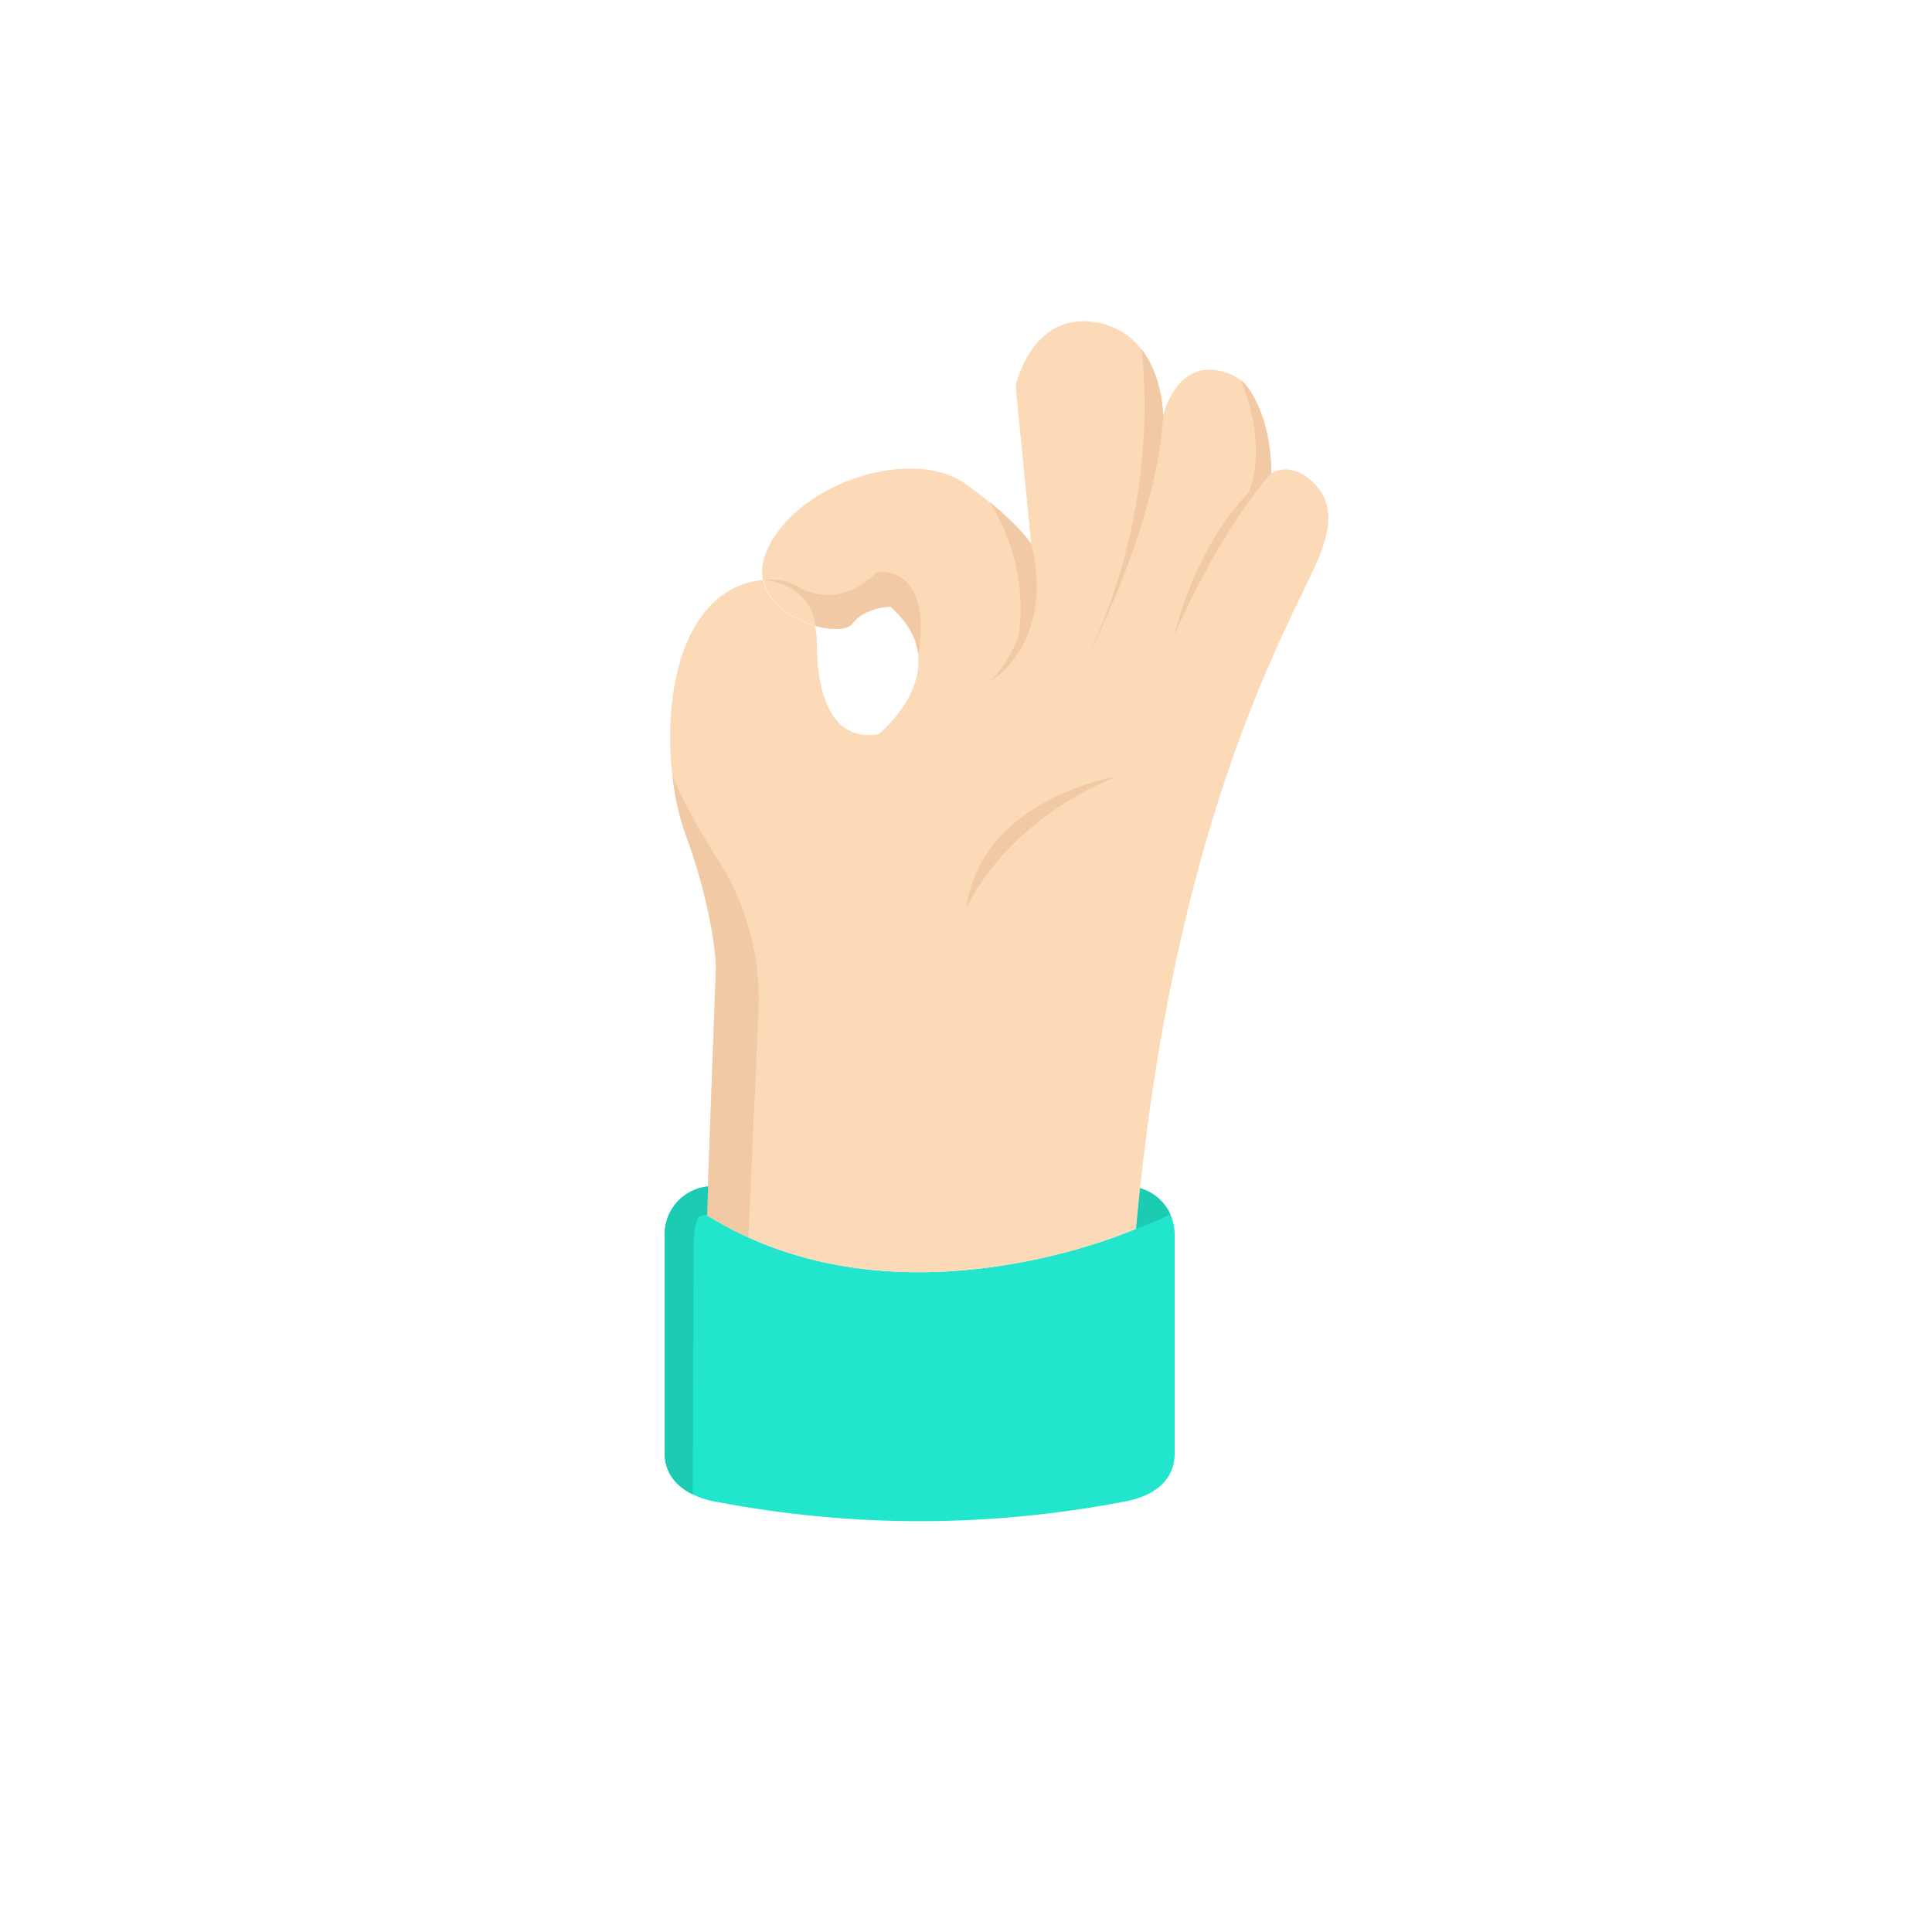<?xml version="1.0" encoding="UTF-8"?>
<!-- Generator: Adobe Illustrator 27.9.0, SVG Export Plug-In . SVG Version: 6.00 Build 0)  -->
<svg xmlns="http://www.w3.org/2000/svg" xmlns:xlink="http://www.w3.org/1999/xlink" version="1.1" id="Calque_2" x="0px" y="0px" viewBox="0 0 1000 1000" style="enable-background:new 0 0 1000 1000;" xml:space="preserve">
<style type="text/css">
	.st0{fill:#22E5CE;}
	.st1{fill:#FCDAB7;}
	.st2{fill:#F2C9A5;}
	.st3{fill:#1BCCB2;}
</style>
<path class="st0" d="M608,638.8v113.4c0,13.7-10,21.8-24.8,24.8c-70.9,13.7-141.8,13.8-212.7,0.3c-0.6-0.1-1.1-0.2-1.7-0.3  c-3.7-0.8-7.1-2-10.2-3.5c-8.6-4.2-14.5-11.2-14.5-21.3V638.8c0-12.9,9.9-23.5,22.5-24.7L366,629c99,62,222,7,222,7  c0.7-7.2,1.4-14.2,2.1-21c7,2,12.7,7,15.7,13.6c1,2.3,1.7,4.7,2,7.3C607.9,636.8,608,637.8,608,638.8z"></path>
<path class="st1" d="M682,290c-13.5,31.9-70.5,125.1-91.9,325c-0.7,6.9-1.4,13.9-2.1,21c0,0-103.3,46.2-196.8,6.2  c-1.2-0.5-2.5-1.1-3.8-1.7c-7.2-3.3-14.4-7.1-21.5-11.5l0.5-14.9l4.2-114.1c0,0-0.7-27-15.7-68c-3.1-8.4-5.5-18.8-6.8-29.9  c-0.7-5.4-1.1-10.9-1.2-16.6c0,0,0,0,0,0c-0.9-39.1,11.3-81.3,48-85.4c2.4,12.4,15.3,20.6,26.9,23.8c0.6,2.7,1,5.7,1,9.1  c0,29,9,51,32,47c0,0,23-18.6,20.4-41.2c-0.9-8-5-16.4-14.4-24.8c0,0-13,0-20,9c-2.4,3.1-10.4,3.4-19,0.9c-4.9-20.8-26-23.9-26-23.9  c-0.3,0-0.6,0.1-0.9,0.1c-1-5-0.2-10.7,2.9-17.1c17-34,75-51.9,102-32.5c4.6,3.3,8.7,6.4,12.2,9.3c16.4,13.4,21.5,21.5,21.8,22.1  l0,0l-1-9.9l-3.1-31.5l-4-40.6c0,0,8-39,42-33c10.6,1.9,17.9,7.2,22.9,13.8C602,195.1,602,215,602,215s0-0.1,0.1-0.3c0,0,0,0,0,0  c0.8-3,8-28.6,30.8-22.4c0.7,0.2,1.4,0.4,2.2,0.7c2.6,0.9,5.1,2.2,7.2,3.8c1.3,1,2.5,2.2,3.5,3.6C650,206,658,221,658,245  c0,0,10-7,22,5C691,261,688.5,274.6,682,290z"></path>
<path class="st1" d="M422,323.9c-11.6-3.3-24.5-11.4-26.9-23.8c0.3,0,0.6-0.1,0.9-0.1C396,300,417.1,303.1,422,323.9z"></path>
<path class="st2" d="M395.1,300.1c0,0,24.9,1.8,26.9,23.8C422,323.9,425.1,298.2,395.1,300.1z"></path>
<path class="st2" d="M475.4,338.8c-0.9-8-5-16.4-14.4-24.8c0,0-13,0-20,9c-2.4,3.1-10.4,3.4-19,0.9c0,0,1-10.3-10.5-21.1  c0.7,0.5,20.9,14.8,42.5-6.8C454,296,482.7,291.5,475.4,338.8z"></path>
<path class="st2" d="M392.6,523.3l-5.2,117.2c-7.2-3.3-14.4-7.1-21.5-11.5l0.5-14.9l4.2-114.1c0,0-0.7-27-15.7-68  c-3.1-8.4-5.5-18.8-6.8-29.9c5,10.9,13.1,26.8,22.2,40.8C386.1,466.7,393.9,494.8,392.6,523.3z"></path>
<path class="st2" d="M534,282c0,0,2.8,47.5-21.4,70.5C512.6,352.5,546,334,534,282z"></path>
<path class="st2" d="M563.1,339.8c32-67.7,31-129.3,27.8-159C602,195.1,602,215,602,215s0-0.1,0.1-0.3  C599.3,269,565.3,335.5,563.1,339.8z"></path>
<path class="st2" d="M658,245c0,0-24.3,25.4-50.2,83.7C607.8,328.7,621,271,658,245z"></path>
<path class="st2" d="M577.3,402.1c0,0-69.3,10.9-77.3,68.4C500,470.4,518,427,577.3,402.1z"></path>
<path class="st2" d="M527.1,329.3c0,0,7.5-33.6-14.9-69.5c16.4,13.4,21.5,21.5,21.8,22.1l0,0C534,282,536.2,319.6,527.1,329.3z"></path>
<path class="st2" d="M628.9,311.9c1.1-2.1,2.2-4.1,3.3-6C630.4,309.5,629.1,311.7,628.9,311.9z"></path>
<path class="st3" d="M366.5,614.1L366,629c0,0-3.9-0.6-5,2c-2,5-1.9,12.1-2,14c0,0-0.3,118.2-0.5,128.5  c-8.6-4.2-14.5-11.2-14.5-21.3V638.8C344,625.8,353.9,615.2,366.5,614.1z"></path>
<path class="st3" d="M605.8,628.5c-9,4.5-17.8,7.5-17.8,7.5c0.7-7.2,1.4-14.2,2.1-21C597.1,617,602.8,622,605.8,628.5z"></path>
<path class="st2" d="M644.2,259.8c0.5-0.9,14-24-2-63c1.3,1,2.5,2.2,3.5,3.6C650,206,658,221,658,245L644.2,259.8z"></path>
</svg>
